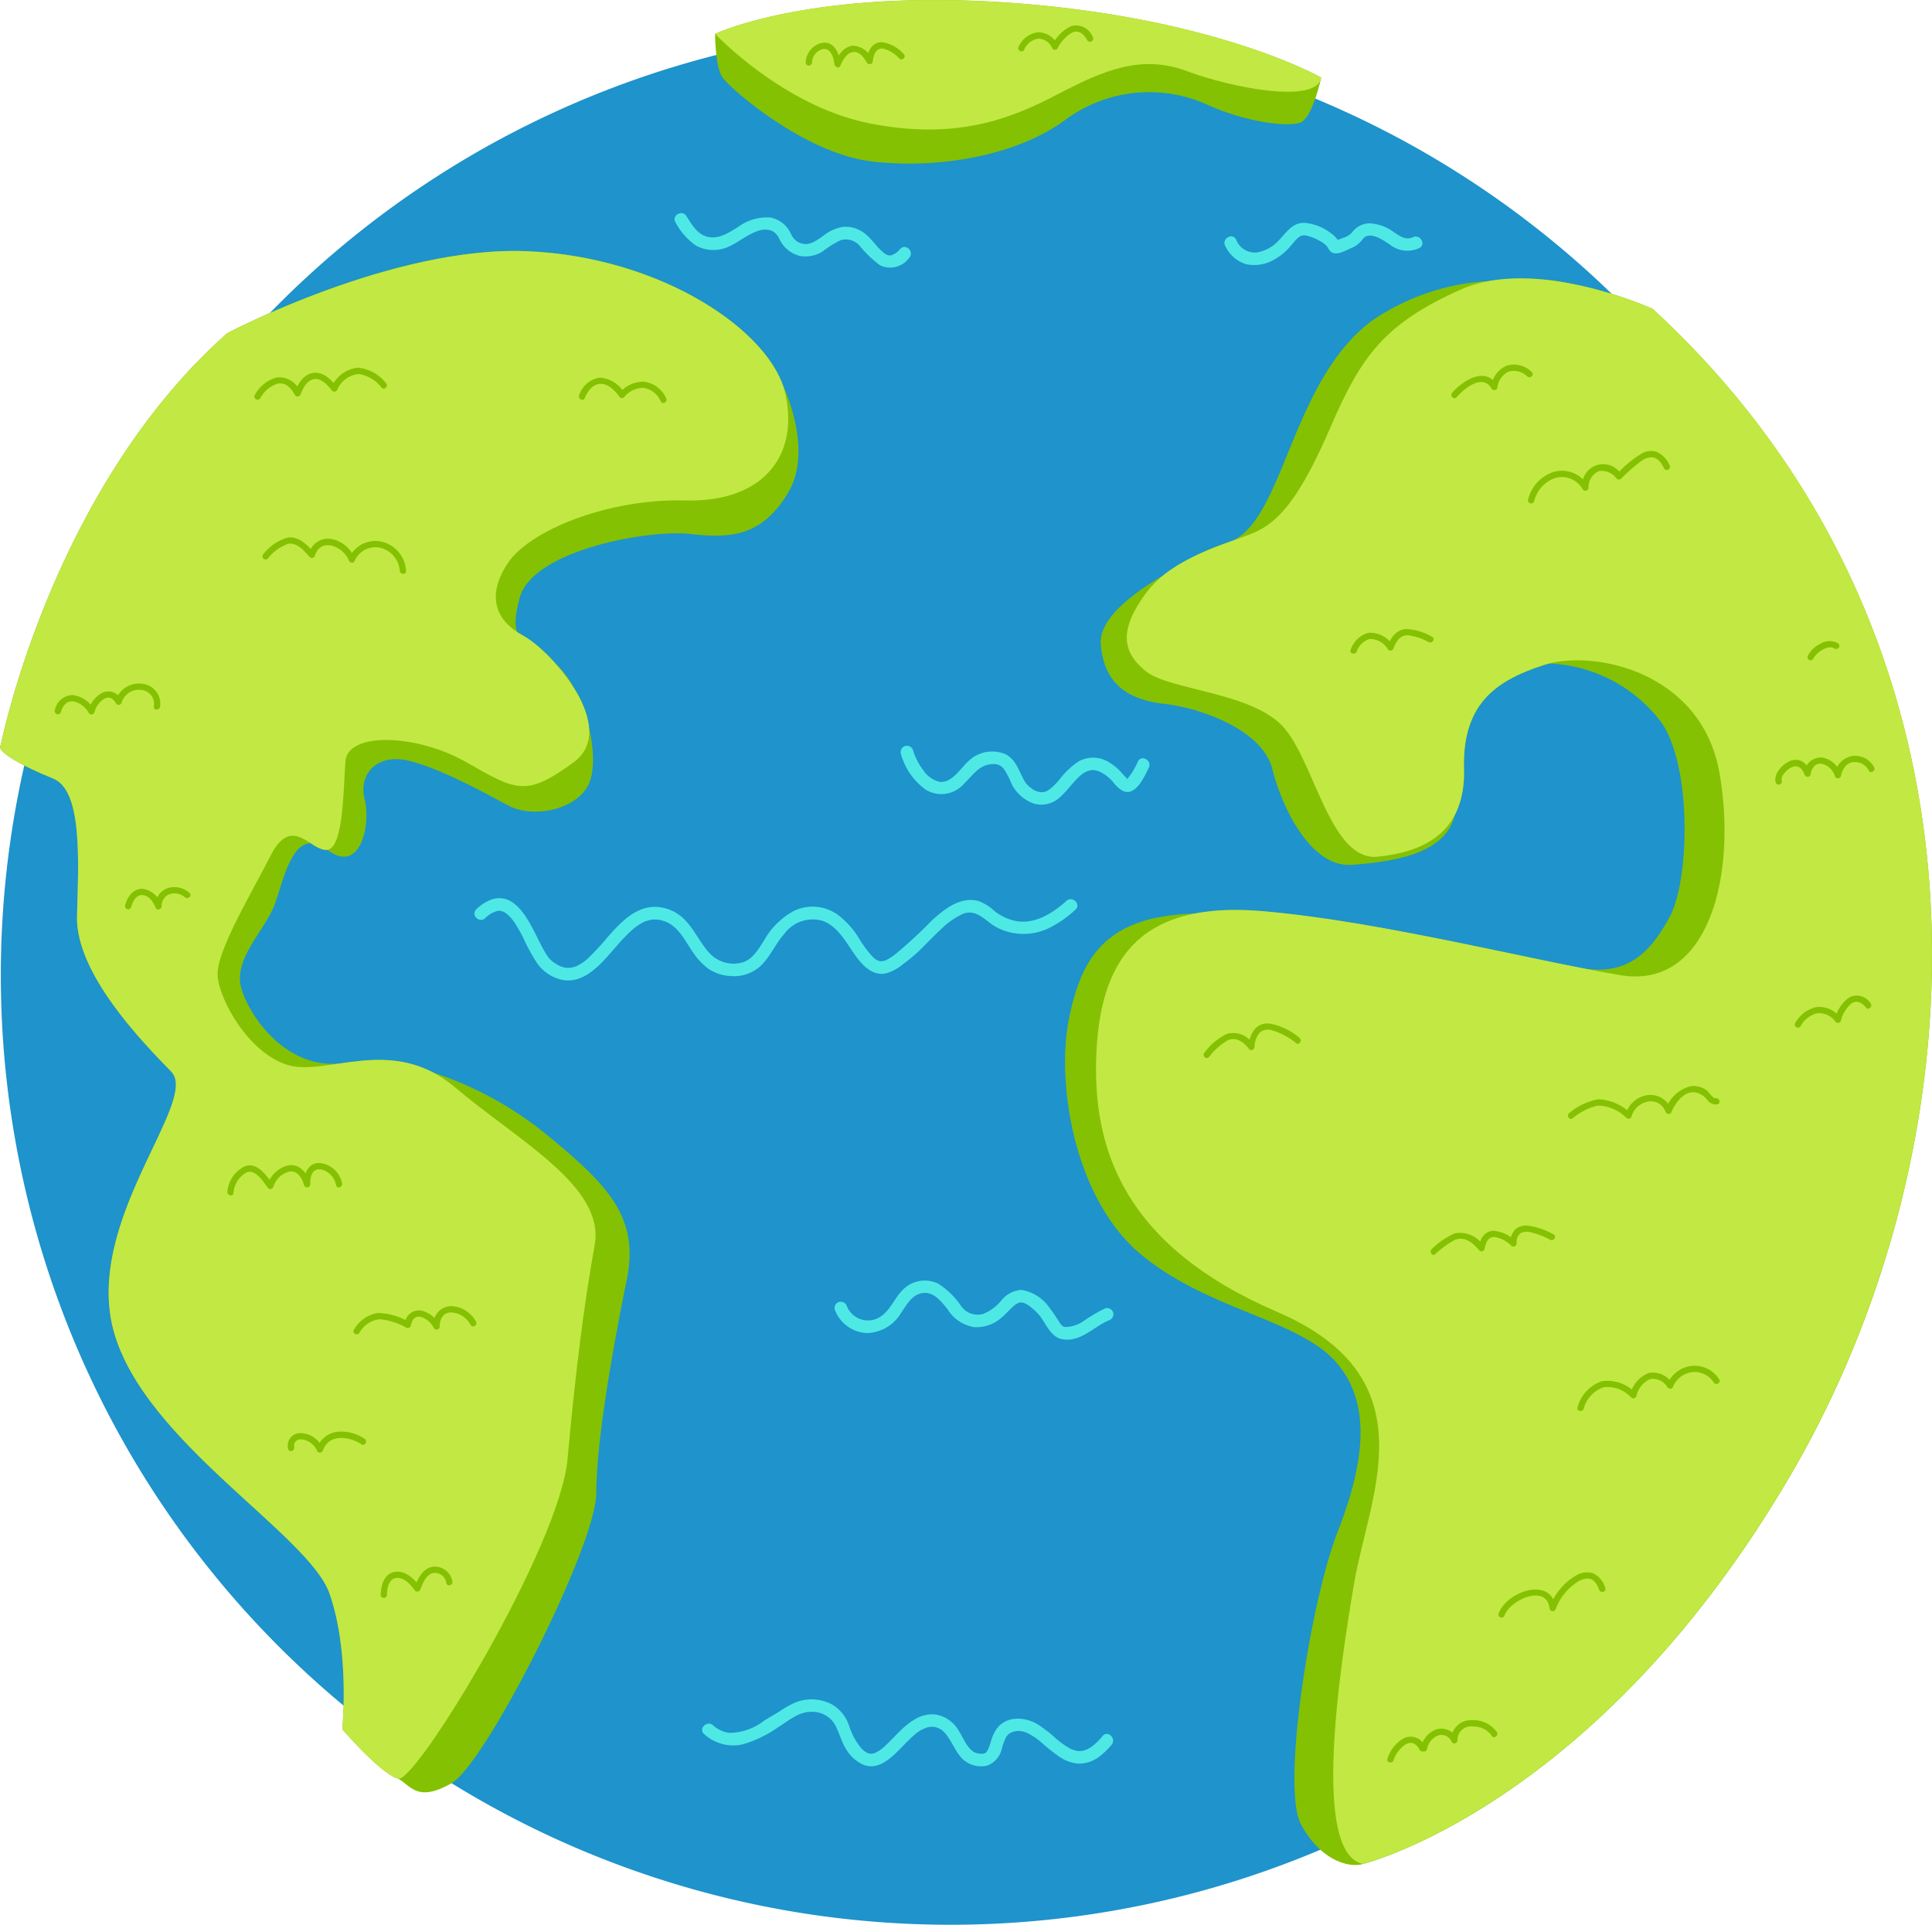 <svg xmlns="http://www.w3.org/2000/svg" width="203.462" height="202.705" viewBox="0 0 203.462 202.705"><g transform="translate(1 0.001)"><g transform="translate(-1)"><path d="M200.129,104.079a100,100,0,1,1-100-100,100,100,0,0,1,100,100" transform="translate(-0.042 -1.375)" fill="#1e93cc"/><path d="M76.5,144.809a2.788,2.788,0,0,1,1.324-.772,1.059,1.059,0,0,1,.434.036c.055.016.11.034.164.055-.115-.045-.022-.008,0,0a2.533,2.533,0,0,1,.357.22c-.088-.066.128.114.157.141.081.076.158.156.233.239a4.337,4.337,0,0,1,.462.606,15.5,15.5,0,0,1,.859,1.5,20.042,20.042,0,0,0,1.538,2.8,4.377,4.377,0,0,0,2.581,1.668c2,.384,3.568-1.128,4.8-2.5.683-.762,1.33-1.558,2.058-2.279.157-.156.318-.308.485-.455a4.942,4.942,0,0,1,.516-.415,5.423,5.423,0,0,1,.548-.341,1.986,1.986,0,0,1,.522-.228c.093-.03.188-.056.282-.079.058-.013.115-.024.173-.035.185-.036-.087.007.028-.006a3.243,3.243,0,0,1,.7,0c.2.021-.129-.027.075.012l.127.025a3.8,3.8,0,0,1,.389.107,2.749,2.749,0,0,1,.667.307c1.141.709,1.748,2.084,2.51,3.137a6.761,6.761,0,0,0,1.516,1.58,4.511,4.511,0,0,0,2.242.758,4.126,4.126,0,0,0,3.632-1.445c.806-.944,1.319-2.1,2.152-3.024a3.7,3.7,0,0,1,4.165-1.281c1.685.757,2.429,2.48,3.488,3.864.766,1,1.8,1.95,3.16,1.577a4.9,4.9,0,0,0,1.623-.9,18.9,18.9,0,0,0,1.978-1.67c.686-.694,1.358-1.4,2.081-2.058a7.926,7.926,0,0,1,2.286-1.6c1.514-.59,2.42.852,3.637,1.461a6.158,6.158,0,0,0,5.677-.092,12.038,12.038,0,0,0,2.531-1.806c.638-.569-.3-1.5-.937-.937-1.407,1.255-3.216,2.449-5.2,2.144a5.262,5.262,0,0,1-2.38-1.066A5.011,5.011,0,0,0,128.456,143c-1.928-.527-3.652.887-4.974,2.1a46.069,46.069,0,0,1-3.914,3.6,6.25,6.25,0,0,1-.764.48.7.7,0,0,1-.225.094c-.062.019-.373.074-.25.065h-.179c-.184,0,.122.035-.06,0-.052-.012-.282-.09-.194-.051a1.868,1.868,0,0,1-.591-.422,11.929,11.929,0,0,1-1.537-2.1,8.806,8.806,0,0,0-1.779-2.036,4.535,4.535,0,0,0-5-.679,7.96,7.96,0,0,0-3.121,3.1c-.584.914-1.185,1.972-2.234,2.3a3.437,3.437,0,0,1-3.581-1.048c-.951-1.059-1.521-2.4-2.526-3.423a4.466,4.466,0,0,0-3.241-1.369c-2.051.059-3.573,1.692-4.835,3.126a29.654,29.654,0,0,1-2.012,2.188,4.539,4.539,0,0,1-.957.736c-.1.057-.2.107-.294.159-.166.086.032,0-.143.062-.084.028-.168.058-.255.082-.069.019-.323.067-.276.061.065-.009-.178.01-.232.01-.091,0-.182-.005-.272-.013-.183-.017.137.03-.046-.009L84.852,150a3.155,3.155,0,0,1-.4-.123c-.017-.007-.115-.049-.017-.006-.06-.027-.12-.056-.178-.086-.1-.052-.2-.11-.3-.171a3.147,3.147,0,0,1-.6-.454,2.441,2.441,0,0,1-.176-.2c-.118-.141.077.109-.035-.046l-.069-.1c-.15-.215-.284-.441-.412-.67-.272-.485-.516-.985-.767-1.482-.86-1.7-2.25-4.57-4.642-3.851a4.417,4.417,0,0,0-1.685,1.057c-.628.581.312,1.517.937.937" transform="translate(-25.406 -48.109)" fill="#4ee9e5"/><path d="M143.094,119.3a6.961,6.961,0,0,0,2.614,3.8,3.151,3.151,0,0,0,4.025-.6c.939-.888,1.637-2.075,3.066-2.085a1.313,1.313,0,0,1,1.177.543,8.421,8.421,0,0,1,.686,1.305,4.129,4.129,0,0,0,2.556,2.344,2.909,2.909,0,0,0,2.791-.85c.722-.664,1.269-1.5,2.008-2.142a2.479,2.479,0,0,1,.993-.54,1.428,1.428,0,0,1,.553-.012c-.1-.014.054.015.076.02.068.016.133.034.2.055a2.559,2.559,0,0,1,.409.176,4.421,4.421,0,0,1,1.256,1.052,3.5,3.5,0,0,0,.907.837c1.4.732,2.344-1.493,2.8-2.4.382-.76-.761-1.432-1.145-.669a7.7,7.7,0,0,1-1.057,1.776l-.1.1c-.1.1.018-.011.019-.012-.027.115-.172-.052.013.01a.544.544,0,0,0-.07.021c.029,0,.275,0,.119-.014.265.025.044.064.045.016,0,.007-.2-.154-.013,0a8.4,8.4,0,0,1-.749-.794,5.477,5.477,0,0,0-1.208-.991,3.167,3.167,0,0,0-3.212-.135,8.274,8.274,0,0,0-2.054,1.939,7.73,7.73,0,0,1-.943.955c-.158.128.1-.066-.064.047l-.1.069c-.084.054-.171.1-.261.148-.167.084.075-.025-.03.015-.046.017-.091.032-.139.046s-.075.019-.113.029a1.165,1.165,0,0,1-.115.022c.068-.009.078-.012.029-.007a1.8,1.8,0,0,1-1.191-.4,2.548,2.548,0,0,1-.89-1.043c-.489-.928-.827-2.022-1.824-2.543a3.577,3.577,0,0,0-3.868.65c-.872.745-1.784,2.414-3.13,2.238a2.911,2.911,0,0,1-1.725-1.263,6.55,6.55,0,0,1-1.057-2.073.664.664,0,0,0-1.279.353" transform="translate(-48.232 -39.944)" fill="#4ee9e5"/><path d="M111.777,273.65a4.534,4.534,0,0,0,4.028,1.079,12.61,12.61,0,0,0,3.78-1.828c1.023-.624,2.1-1.588,3.361-1.6a2.8,2.8,0,0,1,2.528,1.232c.482.823.691,1.776,1.183,2.6a4.014,4.014,0,0,0,1.959,1.772c1.416.508,2.67-.589,3.6-1.517.521-.52,1.018-1.066,1.57-1.554a3.763,3.763,0,0,1,1.558-.914c.029-.007.261-.046.119-.029.08-.009.162-.014.242-.015a1.866,1.866,0,0,1,.247.01c.007,0,.109.015.038,0s.087.019.1.023a1.743,1.743,0,0,1,.938.523c.713.736,1.054,1.761,1.7,2.553a2.824,2.824,0,0,0,2.829.98,2.457,2.457,0,0,0,1.571-1.848,7.518,7.518,0,0,1,.371-1.022,1.226,1.226,0,0,1,.6-.617,2.706,2.706,0,0,1,.518-.148c.111-.021-.04-.005.106-.011.093,0,.184-.007.276,0,.034,0,.263.031.125.008.079.013.158.03.236.05s.155.044.231.07c.04.013.231.09.127.045a6.771,6.771,0,0,1,1.678,1.132,19.942,19.942,0,0,0,1.771,1.4,4.074,4.074,0,0,0,2.044.729,3.53,3.53,0,0,0,2.244-.8,7.638,7.638,0,0,0,1.212-1.175c.547-.648-.386-1.591-.937-.937a6.469,6.469,0,0,1-1.081,1.069,2.51,2.51,0,0,1-.947.469c-.034.009-.215.043-.158.035s-.147.01-.184.011h-.208c-.184-.007,0,.013-.144-.019a4.306,4.306,0,0,1-.427-.121,1.976,1.976,0,0,1-.367-.175,9.018,9.018,0,0,1-1.592-1.176,13.393,13.393,0,0,0-1.762-1.336c-1.362-.8-3.314-.9-4.319.528a4.355,4.355,0,0,0-.52,1.119c-.06.176-.113.353-.172.529a3.916,3.916,0,0,1-.176.463c-.151.294-.241.413-.469.459a1.653,1.653,0,0,1-1.08-.2c-.74-.483-1.086-1.521-1.565-2.235a3.482,3.482,0,0,0-2.247-1.651c-1.578-.285-2.88.691-3.947,1.734-.512.5-.992,1.034-1.519,1.52a4.015,4.015,0,0,1-.673.539,3.585,3.585,0,0,1-.359.2c-.088.042.1-.039.013,0-.024.009-.048.02-.072.027-.073.023-.145.043-.219.063a.84.84,0,0,1-.1.019c-.1.017.124-.009.029-.006h-.174c-.179.006.026.019-.075-.006-.078-.02-.153-.039-.229-.064-.093-.031.1.046,0,0q-.04-.017-.078-.038c-.071-.04-.141-.079-.209-.123a.628.628,0,0,1-.133-.1c-.076-.064-.147-.131-.217-.2a6.808,6.808,0,0,1-1.309-2.39,4.129,4.129,0,0,0-1.8-2.263,4.629,4.629,0,0,0-3.721-.267,9.581,9.581,0,0,0-1.72.931c-.569.368-1.161.694-1.733,1.053a5.98,5.98,0,0,1-3.656,1.273,3.153,3.153,0,0,1-1.709-.8c-.643-.555-1.585.379-.937.937" transform="translate(-37.611 -91.019)" fill="#4ee9e5"/><path d="M132.6,206.5a3.79,3.79,0,0,0,3.393,2.479,4.3,4.3,0,0,0,3.564-2.082c.607-.856,1.141-1.967,2.294-2.134s1.974.884,2.613,1.685a4.094,4.094,0,0,0,2.778,1.9,3.966,3.966,0,0,0,2.942-1.016c.334-.279.63-.6.939-.9.128-.127.259-.249.4-.368s-.019-.007.133-.1c.084-.052.166-.1.254-.148-.044.023,0-.006.108-.036.041-.012.084-.021.126-.029.1-.019-.161,0,.007,0,.05,0,.3.03.16,0a1.8,1.8,0,0,1,.3.087c-.038-.015.186.1.239.126a3.683,3.683,0,0,1,.325.215,6.543,6.543,0,0,1,.819.748c.8.849,1.243,2.437,2.524,2.687,1.962.382,3.306-1.287,4.944-1.971a.685.685,0,0,0,.463-.815.667.667,0,0,0-.815-.463,15.243,15.243,0,0,0-2.236,1.3,3.5,3.5,0,0,1-1.962.671.631.631,0,0,1-.319-.091,1.4,1.4,0,0,1-.29-.345c-.344-.516-.654-1.043-1.043-1.528a4.543,4.543,0,0,0-3-1.946,2.978,2.978,0,0,0-2.113,1.114,4.754,4.754,0,0,1-1.867,1.4,2.1,2.1,0,0,1-2.378-.818,8.131,8.131,0,0,0-2.438-2.366,3.244,3.244,0,0,0-3.672.642c-.919.892-1.347,2.24-2.479,2.914a2.385,2.385,0,0,1-3.429-1.157.684.684,0,0,0-.816-.463.667.667,0,0,0-.463.815" transform="translate(-44.692 -68.587)" fill="#4ee9e5"/><path d="M107.278,34.837a6.863,6.863,0,0,0,2.135,2.433,3.857,3.857,0,0,0,3.286.194c1.144-.466,2.1-1.356,3.274-1.734a2.041,2.041,0,0,1,1.5.015,1.758,1.758,0,0,1,.725.815,3.241,3.241,0,0,0,2.153,1.8,3.3,3.3,0,0,0,2.477-.513,10.219,10.219,0,0,1,1.846-1.145,1.948,1.948,0,0,1,1.946.543,12.039,12.039,0,0,0,2.174,2.1,2.462,2.462,0,0,0,3.084-.782c.581-.624-.354-1.563-.938-.937a2.132,2.132,0,0,1-.992.691,1,1,0,0,1-.729-.275c-.666-.515-1.13-1.252-1.752-1.816a3.331,3.331,0,0,0-2.476-.931,4.427,4.427,0,0,0-2.127.93,10.4,10.4,0,0,1-.925.609,2.113,2.113,0,0,1-.789.274,1.791,1.791,0,0,1-1.074-.259,2.041,2.041,0,0,1-.654-.815,2.981,2.981,0,0,0-2.137-1.712,5.115,5.115,0,0,0-3.44,1.006c-1.015.617-2.06,1.349-3.307.994-1-.285-1.6-1.328-2.116-2.152-.452-.721-1.6-.057-1.145.669" transform="translate(-36.132 -11.414)" fill="#4ee9e5"/><path d="M194.617,37.825a3.588,3.588,0,0,0,2.209,1.937,4.21,4.21,0,0,0,3-.52,6.177,6.177,0,0,0,1.723-1.454c.192-.223.374-.454.581-.664.048-.049.286-.255.192-.186a1.6,1.6,0,0,1,.139-.093c.048-.028.219-.1.093-.054a1.076,1.076,0,0,1,.617-.043,4.723,4.723,0,0,1,1.251.478,3.621,3.621,0,0,1,.646.4,2.366,2.366,0,0,1,.194.18,1.385,1.385,0,0,1,.1.108c-.04-.048-.019-.025.007.011a1.936,1.936,0,0,0,.39.536c.6.452,1.578-.179,2.142-.407a2.689,2.689,0,0,0,1.019-.721c.094-.107.181-.221.28-.325a1.3,1.3,0,0,1,.137-.133c-.088.069.1-.053.07-.039.846-.351,1.863.415,2.561.867a2.957,2.957,0,0,0,3.078.358c.771-.364.1-1.507-.669-1.145-.745.351-1.377-.118-1.989-.522a4.594,4.594,0,0,0-2.65-.943,2.362,2.362,0,0,0-1.8,1,2.206,2.206,0,0,1-.913.536c-.044.019-.9.336-.9.338-.011-.109.489.139.485.136.063.042.084.144.038.036a1.511,1.511,0,0,0-.137-.237,3.329,3.329,0,0,0-.852-.836,5.362,5.362,0,0,0-2.61-1.017c-1.371-.091-2.018,1.061-2.859,1.91a4.027,4.027,0,0,1-2.231,1.2,2.119,2.119,0,0,1-2.2-1.362c-.391-.759-1.535-.089-1.145.669" transform="translate(-65.585 -11.934)" fill="#4ee9e5"/><path d="M82.453,54.042c-2.242-6.414-13.491-13.611-27-14.147-14.135-.561-31.523,8.637-31.523,8.637C5.419,64.911.082,91.891.082,91.891c-.624.673,2.422,2.289,5.5,3.534S8.28,103.839,8.112,109.9s6.9,13.293,9.928,16.4-9.256,15.734-6.058,27.345,20.529,21.371,22.717,27.6,1.346,14.3,1.346,14.3,4.039,4.712,5.89,5.217c1.36.764,2.02,2.524,5.607.483S62.8,176.2,62.8,170.643s1.851-15.817,3.2-22.38-1.851-9.928-8.414-15.313a37.188,37.188,0,0,0-11.953-6.55c-3.242-1.7-6.456-1.435-9.3-1.035-5.866.949-9.879-4.535-10.886-7.724s2.524-6.226,3.534-9.087c.815-2.309,1.631-6.259,3.743-6.312a2.965,2.965,0,0,0,1.754.7c3.477,2.636,4.6-2.636,3.926-5.329s1.346-4.88,4.712-4.039,7.909,3.366,10.433,4.712,7.067.5,8.413-2.187c.646-1.291.628-3.587.082-5.956a9.567,9.567,0,0,0-1.552-4.173,9.941,9.941,0,0,0-1.944-2.6h0a14.518,14.518,0,0,0-3.428-2.978c-.229-.123-.442-.255-.647-.391-.291-.709-.24-1.737.255-3.591,1.346-5.048,13.63-7.236,18-6.731s7.573.168,10.284-4.375-.558-11.26-.559-11.262" transform="translate(0 -13.442)" fill="#84c102"/><path d="M23.929,48.533s17.388-9.2,31.523-8.638,25.8,8.413,27.26,15.032S80.244,66.37,72.167,66.146s-16.416,3.141-18.7,6.619-1.271,6.058,1.645,7.629,10.209,9.759,5.272,13.349-5.945,3.029-11.218,0S36.6,90.49,36.377,93.631s-.224,9.087-1.907,9.311-3.7-3.814-5.945.561-5.721,10.144-5.609,12.644,3.253,8.222,7.4,9.456,10.994-3.253,17.612,2.356,15.818,10.433,14.7,16.6-2.019,13.294-2.86,22.549-15.986,34.159-17.837,33.654-5.89-5.216-5.89-5.216.841-8.077-1.346-14.3-19.52-15.986-22.717-27.6,9.087-24.234,6.058-27.345S7.942,115.955,8.111,109.9,8.67,96.67,5.587,95.426s-6.13-2.861-5.5-3.534c0,0,5.337-26.98,23.847-43.359" transform="translate(0 -13.442)" fill="#c2e843"/><path d="M9.34,111.616c.17-.629.569-1.216,1.3-1.142a2.375,2.375,0,0,1,1.633,1.221.336.336,0,0,0,.606-.079,2.348,2.348,0,0,1,.974-1.377c.558-.345.992-.1,1.281.446a.335.335,0,0,0,.606-.079,1.9,1.9,0,0,1,2.042-1.338,1.475,1.475,0,0,1,1.345,1.754c-.048.424.614.42.663,0a2.12,2.12,0,0,0-1.937-2.409A2.564,2.564,0,0,0,15.1,110.43l.606-.079a1.472,1.472,0,0,0-1.955-.8,2.909,2.909,0,0,0-1.511,1.893l.606-.079a2.969,2.969,0,0,0-2.282-1.554A1.94,1.94,0,0,0,8.7,111.439a.332.332,0,0,0,.639.176" transform="translate(-2.929 -36.612)" fill="#84c102"/><path d="M42.257,87.609a4.684,4.684,0,0,1,2.153-1.563c.931-.156,1.72.776,2.258,1.4a.334.334,0,0,0,.553-.146c.607-1.983,3-.968,3.568.5.092.24.469.36.6.08a2.38,2.38,0,0,1,2.76-1.4,2.686,2.686,0,0,1,2.007,2.415c.031.423.695.426.663,0a3.366,3.366,0,0,0-2.494-3.054,3.035,3.035,0,0,0-3.509,1.709l.606.079a3.317,3.317,0,0,0-2.413-2.077,2.078,2.078,0,0,0-2.433,1.572l.554-.146c-.682-.785-1.6-1.727-2.743-1.59a5.01,5.01,0,0,0-2.606,1.758.332.332,0,0,0,.469.469" transform="translate(-14.055 -28.781)" fill="#84c102"/><path d="M41.037,61.627A3.181,3.181,0,0,1,42.8,60.116c.891-.229,1.5.45,1.874,1.174a.336.336,0,0,0,.606-.079c.247-.621.668-1.472,1.41-1.592.769-.124,1.439.625,1.855,1.166a.336.336,0,0,0,.572,0,2.754,2.754,0,0,1,2.3-1.707,3.776,3.776,0,0,1,2.392,1.437c.29.314.758-.155.469-.469a4.292,4.292,0,0,0-2.95-1.633,3.434,3.434,0,0,0-2.787,2.037h.572c-.594-.773-1.448-1.646-2.52-1.483-1.034.157-1.606,1.189-1.955,2.067l.6-.079a2.365,2.365,0,0,0-2.459-1.514,3.72,3.72,0,0,0-2.32,1.85c-.224.365.349.7.572.335" transform="translate(-13.625 -19.693)" fill="#84c102"/><path d="M92.58,62.159c.289-.667.772-1.414,1.565-1.5.884-.093,1.606.677,2.069,1.329a.336.336,0,0,0,.52.067,2.6,2.6,0,0,1,2.034-.978A2.324,2.324,0,0,1,100.59,62.5c.2.378.769.044.573-.335a2.972,2.972,0,0,0-2.3-1.737,3.218,3.218,0,0,0-2.594,1.165l.52.067A3.21,3.21,0,0,0,94.145,60a2.716,2.716,0,0,0-2.137,1.826c-.168.388.4.726.572.335" transform="translate(-31.009 -20.226)" fill="#84c102"/><path d="M20.511,143.045c.147-.557.5-1.3,1.181-1.271.714.028,1.161.772,1.41,1.35.137.319.612.135.618-.167a1.3,1.3,0,0,1,.86-1.289,1.708,1.708,0,0,1,1.6.346c.326.27.8-.2.469-.469a2.385,2.385,0,0,0-2.309-.5,1.982,1.982,0,0,0-1.286,1.908l.618-.167a2.409,2.409,0,0,0-2.04-1.678c-.971.025-1.539.909-1.763,1.757a.332.332,0,0,0,.639.176" transform="translate(-6.695 -47.512)" fill="#84c102"/><path d="M36.762,187.95a2.73,2.73,0,0,1,1.29-2.135c.992-.536,1.868.972,2.363,1.608.17.22.473.054.553-.146a2.388,2.388,0,0,1,1.686-1.607c.872-.113,1.342.719,1.546,1.439a.333.333,0,0,0,.651-.088c-.032-.772.193-1.743,1.167-1.556a2.054,2.054,0,0,1,1.548,1.645c.078.419.717.241.639-.176A2.684,2.684,0,0,0,46,184.793c-1.336-.16-1.856,1.091-1.808,2.227l.651-.088c-.288-1.019-1.012-2.034-2.191-1.926a3.028,3.028,0,0,0-2.318,2.094l.554-.146c-.689-.886-1.66-2.366-2.985-1.8a3.252,3.252,0,0,0-1.776,2.619c-.062.418.577.6.639.176" transform="translate(-12.177 -62.296)" fill="#84c102"/><path d="M56.771,210.335a2.787,2.787,0,0,1,2.111-1.437,6.767,6.767,0,0,1,2.82.883.336.336,0,0,0,.487-.2c.111-.6.418-1.1,1.09-.92a2.26,2.26,0,0,1,1.333,1.167.334.334,0,0,0,.618-.167c.013-.852.424-1.56,1.358-1.473a2.472,2.472,0,0,1,1.894,1.3c.2.378.77.043.573-.335a3.108,3.108,0,0,0-2.607-1.639,1.926,1.926,0,0,0-1.881,2.142l.618-.167a2.811,2.811,0,0,0-1.955-1.517,1.519,1.519,0,0,0-1.679,1.428l.487-.2a6.958,6.958,0,0,0-3.32-.965A3.548,3.548,0,0,0,56.2,210c-.247.349.328.681.572.335" transform="translate(-18.926 -69.963)" fill="#84c102"/><path d="M46.4,229.078c-.1-.53.281-.841.789-.821a2.064,2.064,0,0,1,1.635,1.245.335.335,0,0,0,.6-.079c.63-1.784,2.768-1.483,4.057-.644.359.234.691-.34.335-.572a4.371,4.371,0,0,0-2.881-.745,2.575,2.575,0,0,0-2.149,1.784l.606-.08a2.623,2.623,0,0,0-2.4-1.566,1.323,1.323,0,0,0-1.233,1.654c.082.418.721.241.639-.176" transform="translate(-15.415 -76.676)" fill="#84c102"/><path d="M61.14,251.881c.007-.641.153-1.651.941-1.782.82-.135,1.559.687,1.975,1.276a.337.337,0,0,0,.606-.079c.244-.642.628-1.645,1.427-1.735a1.221,1.221,0,0,1,1.3,1.062c.088.418.727.241.639-.176A1.873,1.873,0,0,0,66.09,248.9c-1.159.086-1.706,1.273-2.066,2.222l.606-.08c-.6-.847-1.567-1.8-2.709-1.582-1.1.213-1.431,1.456-1.442,2.423a.332.332,0,0,0,.663,0" transform="translate(-20.389 -83.911)" fill="#84c102"/><path d="M145.021.315c-21.314-1.57-31.411,3.253-31.411,3.253s0,3.477.785,4.6,8.638,8.077,15.93,8.862,15.237-.785,20.127-4.375a14.84,14.84,0,0,1,14.874-1.682c4.151,1.907,8.75,2.468,9.984,1.907s2.132-4.709,2.132-4.709S166.519,1.9,145.021.315" transform="translate(-38.302)" fill="#84c102"/><path d="M113.61,3.568s7.179,7.628,16.267,9.423,14.808-.449,19.744-3.029,8.862-4.263,13.686-2.469,13.686,3.483,14.135.676c0,0-10.923-6.271-32.421-7.856-21.315-1.57-31.411,3.253-31.411,3.253" transform="translate(-38.302)" fill="#c2e843"/><path d="M128.666,8.858a1.517,1.517,0,0,1,1.088-1.413c.9-.209,1.2.909,1.278,1.582.032.28.47.507.617.167.245-.567.648-1.363,1.342-1.456.677-.091,1.165.614,1.451,1.12.128.227.565.214.606-.079.091-.662.314-1.544,1.156-1.387a3.461,3.461,0,0,1,1.655,1.028c.3.3.773-.168.469-.469a3.8,3.8,0,0,0-2.235-1.24c-1.1-.071-1.556.962-1.684,1.89l.606-.079a2.335,2.335,0,0,0-2.032-1.448c-.955.076-1.561.986-1.906,1.784l.618.168c-.126-1.075-.662-2.484-2-2.244A2.181,2.181,0,0,0,128,8.858a.332.332,0,0,0,.663,0" transform="translate(-43.154 -2.261)" fill="#84c102"/><path d="M162.386,6.6a1.959,1.959,0,0,1,1.481-1.182,1.6,1.6,0,0,1,1.481,1.014.334.334,0,0,0,.572,0,3.967,3.967,0,0,1,1.468-1.623c.755-.394,1.3.133,1.662.782.208.373.781.038.573-.335A1.885,1.885,0,0,0,167.341,4.1a4.246,4.246,0,0,0-1.993,1.99h.572a2.246,2.246,0,0,0-2.053-1.342,2.583,2.583,0,0,0-2.053,1.51c-.2.378.374.714.572.335" transform="translate(-54.54 -1.348)" fill="#84c102"/><path d="M231.069,47.422a43.058,43.058,0,0,0-8.062-2.539h0l-.034-.006a24.559,24.559,0,0,0-9.147-.364,24.021,24.021,0,0,0-12.26,4.144c-8.526,6.282-9.262,20.781-14.8,23.235a24.921,24.921,0,0,0-7.2,3.607c-3.7,2.175-6.8,4.739-6.6,7.262.336,4.151,2.8,5.833,6.731,6.282s10.321,2.8,11.33,6.843,4.039,10.433,8.414,10.1,9.782-1.135,10.776-5.16v-.013a9.759,9.759,0,0,0,1-4.922c-.168-6.731,3.2-9.255,8.414-10.938.189-.061.389-.115.594-.165a15.561,15.561,0,0,1,11.746,6.167c3.253,4.6,3.029,16.6.9,20.53s-4.654,6.328-9.649,5.308l-.038-.007c-.316-.064-.711-.144-1.18-.236-9.372-1.894-22.113-4.856-32.155-5.681a25.816,25.816,0,0,0-6.921.249h0c-9.285.257-11.978,4.407-13.324,11.138s.561,18.959,7.629,24.792,16.425,6.789,20.417,11.218,3.029,10.882.225,18.062-5.946,26.812-3.815,30.738,5.183,4.554,6.507,4.151c0,0,24.68-6.058,45.1-41.059S269.1,82.423,231.069,47.422" transform="translate(-57.04 -14.911)" fill="#84c102"/><path d="M232.733,47.421S220.449,41.868,212.54,45.4s-10.433,6.9-13.63,14.3-5.385,10.1-8.077,11.274-8.582,2.524-11.443,6.395-2.524,6.226,0,8.245,11.443,2.187,14.64,6.057,4.88,13.967,9.76,13.462,9.255-2.524,9.087-9.255,3.2-9.255,8.414-10.938,16.659.673,18.51,11.443-1.178,22.765-10.433,21.226-25.577-5.746-37.862-6.755-16.827,4.543-17.332,14.808,2.917,20.473,19.071,27.428,9.648,19.3,8.077,28.495-4.487,28.495.9,29.616c0,0,24.68-6.058,45.1-41.059s23.446-87.727-14.584-122.727" transform="translate(-58.705 -14.91)" fill="#c2e843"/><path d="M243.4,76.949a3.444,3.444,0,0,1,2.2-2.449,2.506,2.506,0,0,1,2.908,1.181.335.335,0,0,0,.618-.168,1.88,1.88,0,0,1,1.058-1.733,1.945,1.945,0,0,1,1.91.789.338.338,0,0,0,.469,0,16.822,16.822,0,0,1,2.2-1.916,1.7,1.7,0,0,1,1.176-.325c.571.111.911.69,1.157,1.163.2.379.768.044.572-.334a2.742,2.742,0,0,0-1.319-1.394,1.935,1.935,0,0,0-1.521.1A11.81,11.81,0,0,0,252.1,74.1h.469a2.221,2.221,0,0,0-4.1,1.412l.618-.167a3.185,3.185,0,0,0-3.57-1.511,4.1,4.1,0,0,0-2.757,2.936.332.332,0,0,0,.639.176" transform="translate(-81.838 -24.157)" fill="#84c102"/><path d="M215.212,102.3a2.037,2.037,0,0,1,1.346-1.316,2.137,2.137,0,0,1,1.919,1.059.337.337,0,0,0,.606-.08c.262-.707.684-1.4,1.521-1.375a6,6,0,0,1,2.2.732c.385.175.723-.4.334-.573a5.883,5.883,0,0,0-2.763-.816c-1.042.087-1.6.955-1.93,1.855l.6-.079a2.825,2.825,0,0,0-2.582-1.379,2.706,2.706,0,0,0-1.894,1.8c-.164.393.477.565.639.176" transform="translate(-72.331 -33.686)" fill="#84c102"/><path d="M231.133,61.352c.809-.929,2.757-2.523,3.686-.908a.335.335,0,0,0,.606-.08,2.109,2.109,0,0,1,1.178-1.7,1.984,1.984,0,0,1,1.97.5c.322.276.793-.19.469-.469a2.672,2.672,0,0,0-2.615-.674,2.707,2.707,0,0,0-1.641,2.166l.606-.079c-1.191-2.069-3.6-.518-4.728.774-.279.32.188.791.469.469" transform="translate(-77.736 -19.52)" fill="#84c102"/><path d="M282.73,122.712c-.144-.5.483-1.1.857-1.333.723-.449,1.267-.084,1.533.668.1.278.579.35.64,0,.111-.64.459-1.252,1.2-1.124a1.86,1.86,0,0,1,1.36,1.291.334.334,0,0,0,.639,0c.166-.771.608-1.5,1.482-1.481a1.637,1.637,0,0,1,1.446.887c.177.388.749.051.572-.334a2.3,2.3,0,0,0-2.088-1.216,2.229,2.229,0,0,0-2.051,1.968h.639a2.513,2.513,0,0,0-1.973-1.778,1.717,1.717,0,0,0-1.864,1.609h.64a1.968,1.968,0,0,0-1.027-1.276,1.622,1.622,0,0,0-1.352.138c-.7.369-1.534,1.3-1.289,2.156a.332.332,0,0,0,.639-.176" transform="translate(-95.088 -40.48)" fill="#84c102"/><path d="M287.821,103.616c.027-.075-.038.052,0,.007a.4.4,0,0,0,.025-.047c.022-.038.048-.074.072-.111.046-.07-.034.036.011-.016.017-.019.032-.038.048-.057.04-.047.083-.093.127-.137a2.607,2.607,0,0,1,.585-.463,1.579,1.579,0,0,1,.185-.1l.1-.05s.1-.04.04-.017a2.25,2.25,0,0,1,.394-.114c.062-.013-.034,0,.048,0h.2c.03,0,.09.013.031,0a1.281,1.281,0,0,1,.2.054c-.062-.022.027.013.033.016a1.109,1.109,0,0,1,.109.064.332.332,0,0,0,.335-.573,1.891,1.891,0,0,0-1.983.139,2.685,2.685,0,0,0-1.2,1.237.334.334,0,0,0,.231.408.338.338,0,0,0,.408-.231" transform="translate(-96.814 -34.333)" fill="#84c102"/><path d="M249.6,175.943a6.353,6.353,0,0,1,2.63-1.339,4.329,4.329,0,0,1,3.027,1.287.336.336,0,0,0,.554-.147c.447-1.655,2.828-2.323,3.568-.5.092.227.477.371.606.079.439-1,1.371-2.377,2.649-2.084a2.082,2.082,0,0,1,1.181.8,1.046,1.046,0,0,0,1.019.43c.418-.078.241-.717-.176-.64-.278.052-.7-.64-.892-.8a2.364,2.364,0,0,0-1.7-.475,3.73,3.73,0,0,0-2.659,2.436l.606.08a2.35,2.35,0,0,0-2.557-1.569,2.832,2.832,0,0,0-2.29,2.073l.554-.146a5.134,5.134,0,0,0-3.41-1.489,6.511,6.511,0,0,0-3.05,1.438c-.349.241-.017.815.335.572" transform="translate(-83.986 -58.168)" fill="#84c102"/><path d="M285.756,161.379a2.707,2.707,0,0,1,1.735-1.354,2.107,2.107,0,0,1,1.951.917A.335.335,0,0,0,290,160.8a3.55,3.55,0,0,1,1.045-1.76c.607-.474,1.163-.129,1.6.392.274.327.74-.143.469-.469a1.72,1.72,0,0,0-2.238-.606,3.894,3.894,0,0,0-1.513,2.266l.554-.146a2.725,2.725,0,0,0-2.508-1.1,3.355,3.355,0,0,0-2.219,1.674c-.225.364.348.7.572.335" transform="translate(-96.128 -53.314)" fill="#84c102"/><path d="M191.784,166.149a6.773,6.773,0,0,1,1.931-1.743c.953-.459,1.724.175,2.312.9.2.248.54.017.566-.235a2.256,2.256,0,0,1,.64-1.592,1.429,1.429,0,0,1,1.208-.15,7.2,7.2,0,0,1,2.534,1.355c.342.256.673-.32.335-.572a6.678,6.678,0,0,0-3.121-1.494c-1.512-.158-2.125,1.15-2.257,2.453l.565-.234a2.539,2.539,0,0,0-2.782-1.148,6.324,6.324,0,0,0-2.4,1.989c-.283.318.184.788.469.469" transform="translate(-64.47 -54.821)" fill="#84c102"/><path d="M227.773,197.721a10.494,10.494,0,0,1,2.015-1.478c1.08-.469,1.968.292,2.632,1.09a.333.333,0,0,0,.553-.146c.1-.6.333-1.314,1.061-1.269a3.229,3.229,0,0,1,1.751.911.336.336,0,0,0,.566-.235,1.222,1.222,0,0,1,.426-1.093,1.492,1.492,0,0,1,1.012-.089,7.922,7.922,0,0,1,2.1.8c.38.19.717-.381.335-.572a7.331,7.331,0,0,0-2.708-.921,1.754,1.754,0,0,0-1.268.353,1.975,1.975,0,0,0-.561,1.527l.565-.235a3.659,3.659,0,0,0-2.371-1.1c-.958.044-1.4.909-1.548,1.756l.554-.146a2.966,2.966,0,0,0-3.044-1.344,8.062,8.062,0,0,0-2.406,1.629c-.335.255-.005.831.335.572" transform="translate(-76.63 -65.643)" fill="#84c102"/><path d="M251.263,221.521a3.272,3.272,0,0,1,2.1-2.272,3.377,3.377,0,0,1,2.9,1.072.335.335,0,0,0,.554-.146,2.579,2.579,0,0,1,1.411-1.775,1.734,1.734,0,0,1,1.854.844c.131.175.459.253.573,0a2.5,2.5,0,0,1,2.154-1.6,2.4,2.4,0,0,1,2.154,1.1c.225.361.8.028.572-.335a3.071,3.071,0,0,0-2.726-1.426,3.141,3.141,0,0,0-2.726,1.931h.573a2.445,2.445,0,0,0-2.521-1.173A3.164,3.164,0,0,0,256.177,220l.554-.146a4.043,4.043,0,0,0-3.541-1.242,3.952,3.952,0,0,0-2.566,2.734c-.146.4.494.575.639.176" transform="translate(-84.487 -73.15)" fill="#84c102"/><path d="M238.7,254.335c.569-1.613,4.4-3.367,4.734-.761a.333.333,0,0,0,.651.088,5.8,5.8,0,0,1,2.119-2.734,2.056,2.056,0,0,1,1.362-.465c.6.08.911.671,1.1,1.179.145.4.786.226.639-.176a2.4,2.4,0,0,0-1.332-1.583,2.24,2.24,0,0,0-1.8.287,6.362,6.362,0,0,0-2.72,3.316l.651.088c-.436-3.442-5.2-1.772-6.035.585-.143.4.5.577.639.176" transform="translate(-80.251 -84.215)" fill="#84c102"/><path d="M221.055,277.532a3.24,3.24,0,0,1,1.224-1.647c.674-.43,1.191-.107,1.535.548a.33.33,0,0,0,.286.164h.168a.336.336,0,0,0,.319-.243,1.923,1.923,0,0,1,1.137-1.437,1.15,1.15,0,0,1,1.454.675.334.334,0,0,0,.618-.167,1.414,1.414,0,0,1,1.654-1.454,2.292,2.292,0,0,1,1.935.949c.179.386.75.05.572-.335a2.986,2.986,0,0,0-2.65-1.279,2.05,2.05,0,0,0-2.174,2.12l.618-.168a1.806,1.806,0,0,0-2.121-1.006,2.546,2.546,0,0,0-1.682,1.926l.32-.243H224.1l.286.164a1.629,1.629,0,0,0-2.207-.914,3.75,3.75,0,0,0-1.764,2.171c-.141.4.5.577.639.176" transform="translate(-74.303 -92.141)" fill="#84c102"/></g></g></svg>